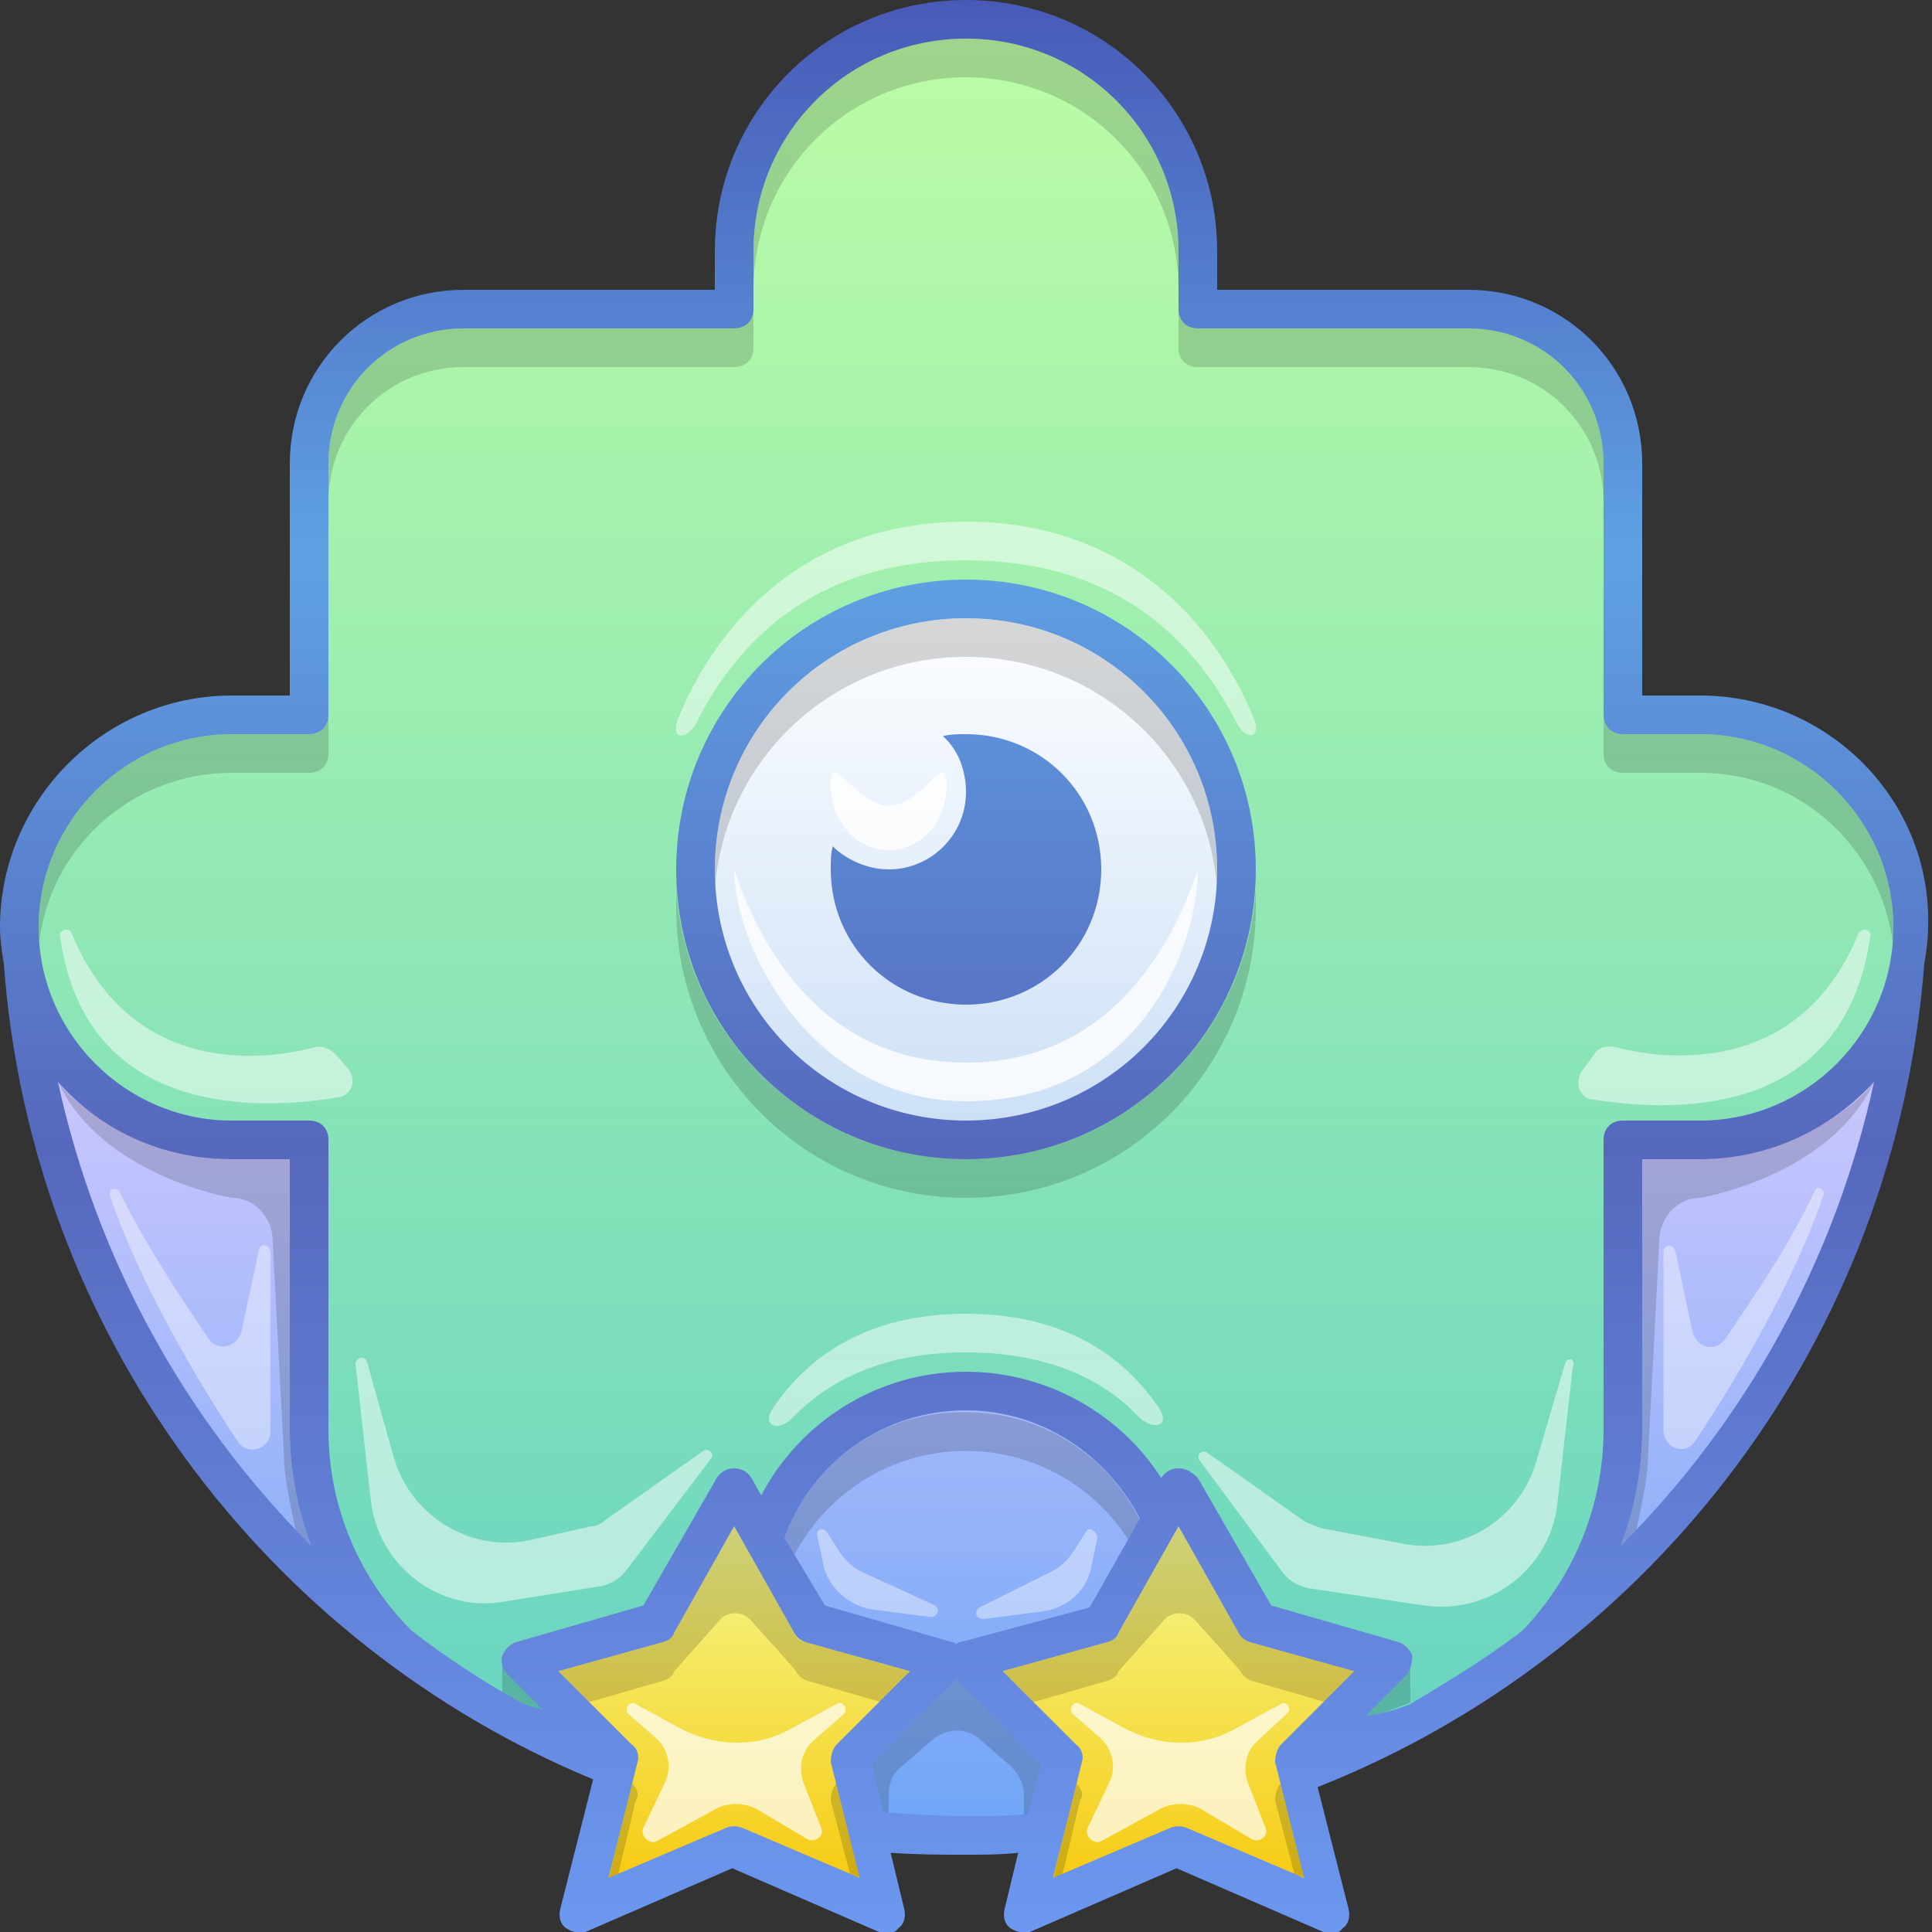<svg viewBox="0 0 100 100" xmlns="http://www.w3.org/2000/svg">
<rect x="0" y="0" width="100" height="100" fill="#333333" stroke="none"/>
<linearGradient id="gr-violet" x2="0%" y2="100%">
<stop offset="0" stop-color="#daccff"/>
<stop offset="1" stop-color="#6fa5f6"/>
</linearGradient>
<path fill="url(#gr-violet)" d="M1.1 49C2.6 74.7 23.9 95 50 95s47.4-20.3 48.9-46H1.1z"/>
<linearGradient id="gr-green" x2="0%" y2="100%">
<stop offset="0" stop-color="#bdfda5"/>
<stop offset="1" stop-color="#68d4c2"/>
</linearGradient>
<path fill="url(#gr-green)" d="M38 13c0-6.6 5.4-12 12-12s12 5.4 12 12v3h14c4.4 0 8 3.6 8 8v13h4c6.1 0 11 4.9 11 11s-4.9 11-11 11h-4v15c0 4.3-1.7 8.3-4.5 11.1-1.9 1.5-4 2.8-6.1 3.9-1.7.7-3.5 1-5.4 1h-7v-7c0-6.1-4.9-11-11-11s-11 4.9-11 11v7h-7c-1.9 0-3.7-.3-5.4-.9-2.1-1.2-4.2-2.5-6.1-3.9C17.7 82.3 16 78.3 16 74V59h-4C5.9 59 1 54.1 1 48s4.9-11 11-11h4V24c0-4.4 3.6-8 8-8h14v-3z"/>
<linearGradient id="gr-white" x2="0%" y2="100%">
<stop offset="0" stop-color="#fff"/>
<stop offset="1" stop-color="#cbdff6"/>
</linearGradient>
<circle fill="url(#gr-white)" cx="50" cy="45" r="14"/>
<linearGradient id="gr-yellow" x2="0%" y2="100%">
<stop offset="0" stop-color="#f3fd9b"/>
<stop offset="1" stop-color="#f7c708"/>
</linearGradient>
<g fill="url(#gr-yellow)">
<path d="m42 84-4-7-4 7-7 2 5 5-2 8 8-3.5 8 3.5-2-8 5-5z"/>
<path d="m72 86-7-2-4-7-4 7-7 2 5 5-2 8 8-3.5 8 3.5-2-8z"/>
</g>
<g fill="#fff">
<path fill-opacity=".4" d="M93.9 61.7c-1.4 3-3.4 5.8-4.6 7.6-.5.7-1.5.5-1.7-.4l-.9-4.2c-.1-.3-.6-.3-.6.1V74c0 1 1.2 1.4 1.7.5 2-3 5.1-8.2 6.6-12.7 0-.3-.4-.5-.5-.1zm-80.5 3-.9 4.2c-.2.8-1.2 1.1-1.7.4-1.2-1.8-3.2-4.7-4.6-7.6-.2-.3-.6-.2-.5.2 1.5 4.5 4.6 9.7 6.6 12.7.5.8 1.7.4 1.7-.5v-9.2c0-.5-.5-.6-.6-.2zm31.3 16.7c-.5-.2-.9-.6-1.2-1l-.7-1.1c-.2-.3-.6-.1-.5.2l.3 1.4c.2 1.2 1.3 2.2 2.5 2.4l3.1.4c.3 0 .5-.4.2-.6l-3.7-1.7zm11.5-2.1-.7 1.1c-.3.4-.7.8-1.2 1l-3.6 1.8c-.3.2-.2.6.2.6l3.1-.4c1.3-.2 2.3-1.1 2.5-2.4l.3-1.4c0-.4-.5-.6-.6-.3z"/>
<path fill-opacity=".5" d="M64.9 37.2C63 32.5 58.5 27 50 27s-13 5.5-14.9 10.2c-.4 1 .3 1.2.9.3 2-4 5.9-8.5 14-8.5s12 4.5 14 8.4c.5 1 1.3.8.9-.2zM50 68c-5.1 0-8.2 2.2-10 4.9-.6.9.3 1.3 1.1.4 1.8-1.8 4.5-3.3 8.9-3.3s7.2 1.5 8.9 3.3c.8.8 1.7.5 1.1-.4-1.8-2.7-4.9-4.9-10-4.9zM17.4 54.6c-.3-.3-.7-.5-1.1-.4-2.2.6-9.4 1.8-12.6-5.9-.1-.3-.6-.2-.6.1 1.3 9.7 10.7 9 14.4 8.4.7-.1 1-.9.5-1.5l-.6-.7zm78.8-6.3c-3.1 7.6-10.3 6.5-12.6 5.9-.4-.1-.9 0-1.1.4l-.6.8c-.4.6-.2 1.4.5 1.5 3.7.6 13 1.3 14.4-8.4.1-.4-.4-.5-.6-.2zM81 70.6l-1.5 5.1c-.9 3-3.9 4.8-6.9 4.2l-4.2-.8c-.3-.1-.5-.2-.8-.3l-5.1-3.6c-.3-.2-.6.1-.4.4l4.3 5.8c.3.4.8.7 1.3.8l6 .9c3.4.5 6.5-1.9 6.9-5.2l.8-7.1c.2-.5-.3-.6-.4-.2zm-44.6 4.5-5.1 3.6c-.2.2-.5.3-.7.3l-3.1.7c-3.1.7-6.2-1.2-7.1-4.2l-1.4-5c-.1-.4-.6-.2-.6.1l.8 7.1c.4 3.4 3.6 5.8 6.9 5.2l5-.8c.5-.1 1-.4 1.3-.8l4.4-5.8c.2-.2-.1-.6-.4-.4z"/>
<path fill-opacity=".7" d="m43.3 88.2-2.4 1.3c-1.8 1-4 .9-5.8-.1l-2.2-1.2c-.3-.2-.6.2-.4.5L34 90c.6.6.8 1.5.4 2.3l-1.1 2.3c-.2.4.3.9.7.7l3.1-1.7c.6-.3 1.4-.3 2 0l2.7 1.6c.4.2.9-.2.7-.6l-.9-2.3c-.3-.8-.1-1.7.5-2.2l1.6-1.4c.2-.3-.1-.7-.4-.5zm23.3.5c.3-.2 0-.7-.3-.5l-2.4 1.3c-1.8 1-4 .9-5.8-.1l-2.2-1.2c-.3-.2-.6.2-.4.5L57 90c.6.6.8 1.5.4 2.3l-1.1 2.3c-.2.4.3.9.7.7l3.1-1.7c.6-.3 1.4-.3 2 0l2.7 1.6c.4.2.9-.2.7-.6l-.9-2.3c-.3-.8-.1-1.7.5-2.2l1.5-1.4z"/>
<path fill-opacity=".8" d="M46 44c1.7 0 3-1.5 3-3.4 0-1-.4-.6-.9-.1s-1.3 1.2-2.1 1.2-1.5-.7-2.1-1.2c-.5-.5-.9-.9-.9.1 0 1.9 1.3 3.4 3 3.4zm4 11c-8 0-11-7-12-10 0 4 4 12 12 12 9 0 12-8 12-12-1 3-4 10-12 10z"/>
</g>
<path style="fill-opacity:.16" d="m40.6 79.6.5.9c1.7-3.2 5-5.4 8.9-5.4 3.5 0 6.6 1.8 8.4 4.6l.6-1c-1.6-3.3-5-5.6-9-5.6-4.3-.1-8 2.6-9.4 6.5zm4.5 11.7L46 95v-2.1c0-.6.2-1.1.7-1.5l1.5-1.3c.8-.7 1.9-.7 2.6 0l1.5 1.3c.4.4.7.9.7 1.5V95l.9-3.7c-1.2-1.2-4.4-4.8-4.4-4.8l-4.4 4.8zM85 60v14c0 2.1-.4 4.1-1.1 6l.8-.8c.2-1 .6-2.7.6-3.8l.6-11.4c.1-1.1 1-2 2.1-2 0 0 6.7-1.1 9-6-1.5 2-5 3.3-5 3.3-1.3.4-2.6.7-4 .7h-3zM73 88.1V86l-2.3 2.8c.8 0 2.3-.7 2.3-.7zM88 38h-4c-.6 0-1-.4-1-1v2c0 .6.4 1 1 1h4c5.2 0 9.4 3.9 10 9v-1c0-5.5-4.5-10-10-10zm-5-14c0-3.9-3.1-7-7-7H62c-.6 0-1-.4-1-1v2c0 .6.4 1 1 1h14c3.9 0 7 3.1 7 7v-2zM50 4c6.1 0 11 4.9 11 11v-2c0-6.1-4.9-11-11-11S39 6.9 39 13v2c0-6.1 4.9-11 11-11zM39 18v-2c0 .6-.4 1-1 1H24c-3.9 0-7 3.1-7 7v2c0-3.9 3.1-7 7-7h14c.6 0 1-.4 1-1zM16 38h-4C6.5 38 2 42.5 2 48v1c.5-5.1 4.8-9 10-9h4c.6 0 1-.4 1-1v-2c0 .6-.4 1-1 1zm10 50 2.1.5L26 86zm39-41v-1c-.5 7.8-7 14-15 14s-14.5-6.2-15-14v1c0 8.3 6.7 15 15 15s15-6.7 15-15zM50 32c-7.2 0-13 5.8-13 13v1c.5-6.7 6.1-12 13-12s12.5 5.3 13 12v-1c0-7.2-5.8-13-13-13zm-2.9 54.5L41.7 85c-.3-.1-.5-.2-.6-.5L38 79l-3.1 5.5c-.1.2-.3.4-.6.5l-5.4 1.5 1.6 1.6 3.8-1.1c.3-.1.5-.2.6-.5l2.4-2.7c.4-.4 1.1-.4 1.5 0 .8.9 2.1 2.3 2.4 2.7.1.2.3.4.6.5l3.8 1.1 1.5-1.6zm-3.8 5.8c-.2.2-.3.6-.3.9l1 3.8.6.2-1.3-4.9zm-10.6 0-1.2 5 .5-.3.9-3.8c.2-.3.1-.6-.2-.9zm31.4-7.8L61 79l-3.1 5.5c-.1.2-.3.4-.6.5l-5.4 1.5 1.6 1.6 3.8-1.1c.3-.1.5-.2.6-.5l2.4-2.7c.4-.4 1.1-.4 1.5 0 .8.9 2.1 2.3 2.4 2.7.1.2.3.4.6.5l3.8 1.1 1.6-1.6-5.5-1.5c-.2-.1-.4-.3-.6-.5zm-8.4 7.8-1.2 5 .5-.3.9-3.8c.2-.3.1-.6-.2-.9zm10.6 0c-.2.2-.3.6-.3.9l1 3.8.6.2-1.3-4.9zM12 60c-1.4 0-2.7-.3-4-.7 0 0-3.5-1.3-5-3.3 2.3 4.9 9 6 9 6 1.1 0 2 .9 2.1 2l.6 11.4c0 1.1.4 2.8.6 3.8l.8.8c-.7-1.9-1.1-3.9-1.1-6V60h-3z"/>
<linearGradient id="gr-border" gradientUnits="userSpaceOnUse" x2="0%" y2="100%">
<stop offset="0" stop-color="#485ab7"/>
<stop offset=".286" stop-color="#5fa1e3"/>
<stop offset=".594" stop-color="#5668bd"/>
<stop offset="1" stop-color="#6c98ef"/>
</linearGradient>
<g fill="url(#gr-border)">
<path d="M50 30c-8.3 0-15 6.7-15 15s6.7 15 15 15 15-6.7 15-15-6.7-15-15-15zm0 28c-7.2 0-13-5.8-13-13s5.8-13 13-13 13 5.8 13 13-5.8 13-13 13z"/>
<path d="M50 38c-.4 0-.8 0-1.2.1.8.7 1.2 1.8 1.2 2.9 0 2.2-1.8 4-4 4-1.1 0-2.2-.5-2.9-1.2-.1.4-.1.8-.1 1.2 0 3.9 3.1 7 7 7s7-3.1 7-7-3.1-7-7-7z"/>
<path d="M88 36h-3V24c0-5-4-9-9-9H63v-2c0-7.2-5.8-13-13-13S37 5.8 37 13v2H24c-5 0-9 4-9 9v12h-3C5.4 36 0 41.4 0 48c0 .6.1 1.3.2 1.9C1.6 69 13.8 85.1 30.7 92.1L29 98.8c-.1.4 0 .8.3 1s.7.3 1 .2l7.6-3.3 7.6 3.3c.3.2.8.1 1-.2.3-.2.4-.6.3-1l-.7-2.9c1.4.1 2.6.1 3.9.1.9 0 1.8 0 2.7-.1l-.7 2.9c-.1.4 0 .8.3 1s.7.3 1 .2l7.6-3.3 7.6 3.3c.3.2.8.1 1-.2.3-.2.4-.6.3-1l-1.6-6.3c17.4-6.9 29.9-23.2 31.4-42.6.1-.6.2-1.3.2-1.9.2-6.6-5.2-12-11.8-12zM3 56c2.2 2.5 5.4 4 9 4h3v14c0 2.1.4 4.1 1.1 6C9.6 73.5 5 65.2 3 56zm35.4 38.6c-.3-.1-.5-.1-.8 0l-6.1 2.6 1.5-6c.1-.3 0-.7-.3-.9l-3.8-3.8 5.4-1.5c.3-.1.5-.2.6-.5L38 79l3.1 5.5c.1.2.3.4.6.5l5.4 1.5-3.8 3.8c-.2.2-.3.6-.3.9l1.5 6-6.1-2.6zm2.2-15C42 75.7 45.7 73 50 73c3.9 0 7.3 2.3 9 5.6l-2.6 4.6-6.7 1.8c-.1 0-.2.1-.2.1-.1 0-.1-.1-.2-.1l-6.6-1.9-2.1-3.5zm12.6 14.3c-1 .1-2.1.1-3.2.1-1.4 0-2.9-.1-4.3-.2l-.6-2.5 4.4-4.4 4.4 4.4-.7 2.6zm13.1-3.6c-.2.2-.3.6-.3.9l1.5 6-6.1-2.6c-.3-.1-.5-.1-.8 0l-6.1 2.6 1.5-6c.1-.3 0-.7-.3-.9l-3.8-3.8 5.4-1.5c.3-.1.5-.2.6-.5L61 79l3.1 5.5c.1.2.3.4.6.5l5.4 1.5-3.8 3.8zM83.9 80c.7-1.9 1.1-3.9 1.1-6V60h3c3.6 0 6.8-1.6 9-4-2 9.2-6.6 17.5-13.1 24zM88 58h-4c-.6 0-1 .4-1 1v15c0 4-1.6 7.7-4.2 10.4C77 85.8 75 87 73 88.2c-.7.3-1.5.5-2.3.6l2.1-2.1c.2-.3.3-.6.3-1-.1-.3-.4-.6-.7-.7l-6.6-1.9-3.8-6.6c-.3-.3-.6-.5-1-.5s-.7.2-.9.5C58 73.2 54.2 71 50 71c-4.6 0-8.6 2.6-10.6 6.4l-.5-.9c-.2-.3-.5-.5-.9-.5s-.7.2-.9.5l-3.8 6.6-6.6 1.9c-.3.1-.6.4-.7.7-.1.3 0 .7.3 1l1.8 1.8c-.3-.1-.7-.2-1-.3-2-1.1-4-2.4-5.8-3.8C18.6 81.7 17 78 17 74V59c0-.6-.4-1-1-1h-4C6.5 58 2 53.5 2 48s4.5-10 10-10h4c.6 0 1-.4 1-1V24c0-3.9 3.1-7 7-7h14c.6 0 1-.4 1-1v-3c0-6.1 4.9-11 11-11s11 4.9 11 11v3c0 .6.4 1 1 1h14c3.9 0 7 3.1 7 7v13c0 .6.4 1 1 1h4c5.5 0 10 4.5 10 10s-4.5 10-10 10z"/>
</g>
</svg>